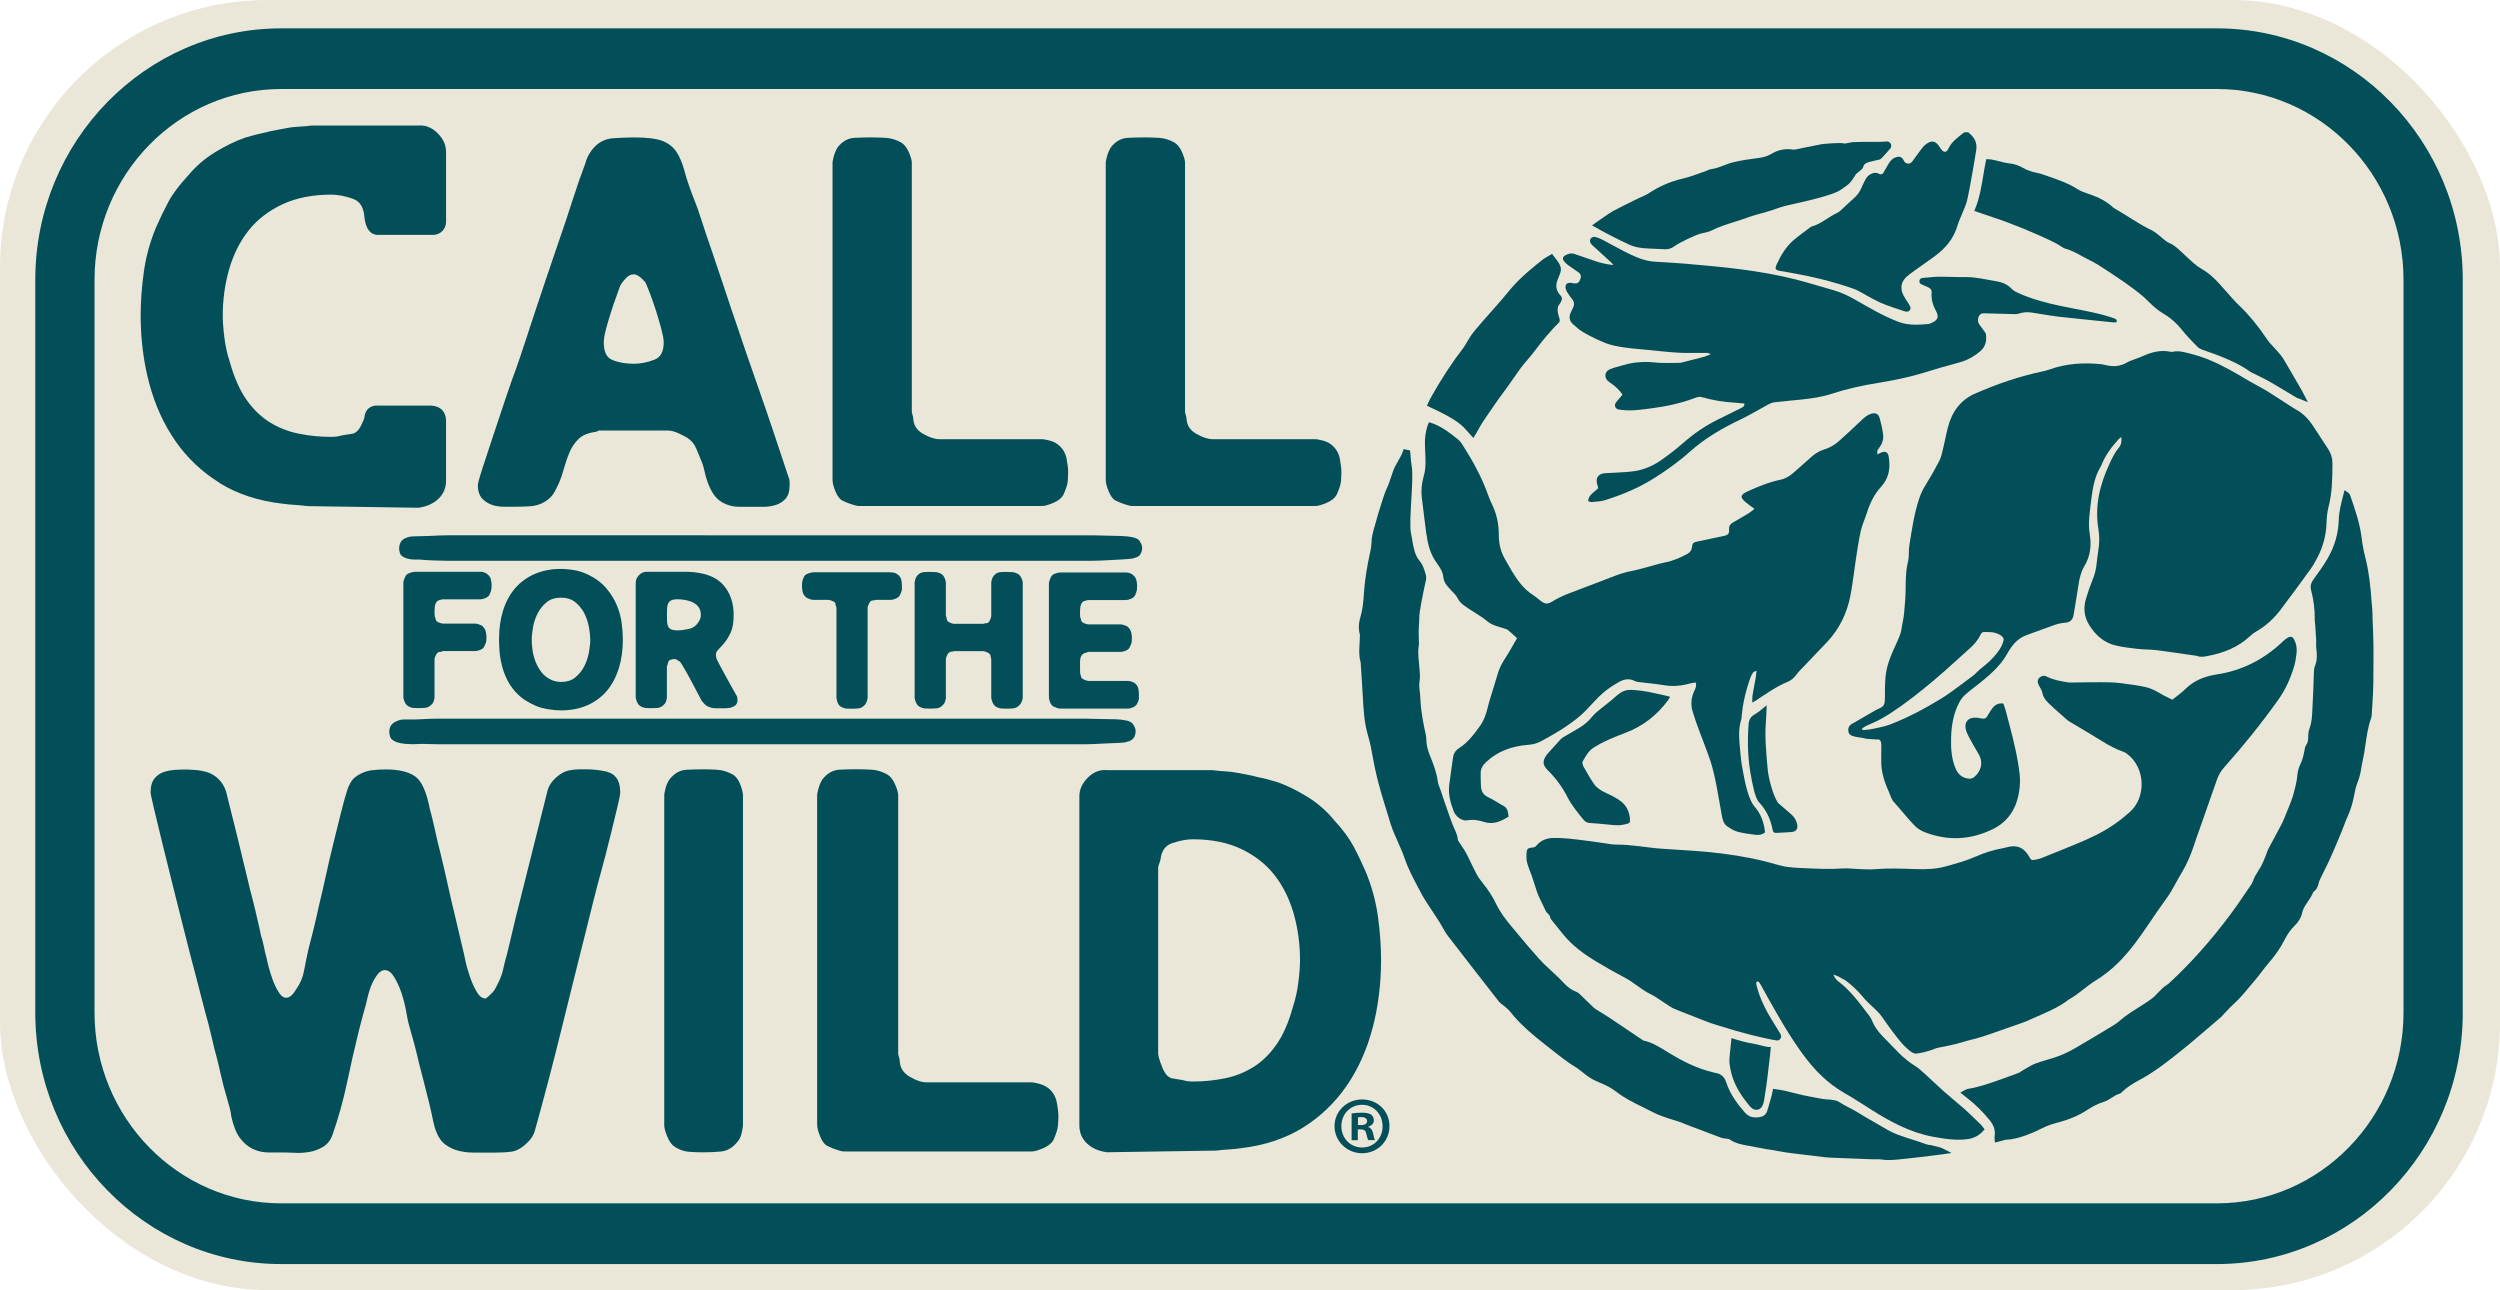 <?xml version="1.0" encoding="UTF-8"?>
<svg id="Layer_1" data-name="Layer 1" xmlns="http://www.w3.org/2000/svg" viewBox="0 0 408.09 210.59">
  <defs>
    <style>
      .cls-1 {
        fill: #eae7d8;
      }

      .cls-2 {
        fill: #024f5a;
      }
    </style>
  </defs>
  <rect class="cls-1" width="408.09" height="210.59" rx="43.66" ry="43.66"/>
  <g>
    <path class="cls-2" d="M361.88,4.63H45.89C23.76,4.63,5.76,23.04,5.76,45.67v119.63c0,22.63,18,41.04,40.13,41.04H361.88c22.13,0,40.13-18.41,40.13-41.04V45.67c0-22.63-18-41.04-40.13-41.04Zm30.46,160.66c0,17.17-13.66,31.14-30.46,31.14H45.89c-16.8,0-30.46-13.97-30.46-31.14V45.67c0-17.17,13.66-31.14,30.46-31.14H361.88c16.8,0,30.46,13.97,30.46,31.14v119.63Z"/>
    <path class="cls-2" d="M70.95,99.25c.01-.21,.05-.42,.12-.63,.05-.18,.15-.33,.28-.46,.12-.12,.3-.2,.61-.26,.18-.06,.28-.07,.32-.07h6.14c.21,0,.47-.06,.79-.19,.38-.16,.61-.36,.72-.62,.17-.39,.27-.69,.29-.92,.02-.2,.03-.38,.03-.54,0-.27-.03-.57-.1-.89-.08-.4-.29-.72-.62-.96-.21-.16-.42-.27-.65-.32-.18-.04-.35-.05-.5-.05h-10.67c-.17,0-.41,.05-.75,.16-.42,.13-.69,.34-.81,.62-.06,.16-.13,.32-.19,.49-.08,.23-.12,.37-.12,.49v18.68c0,.19,.06,.42,.19,.74,.15,.35,.33,.59,.56,.73,.31,.19,.64,.3,.99,.32,.28,.02,.55,.02,.8,.02,.35,0,.69-.02,1.03-.05,.44-.04,.83-.27,1.12-.63,.15-.15,.26-.37,.32-.65,.07-.3,.08-.42,.08-.49v-6.14c0-.14,.05-.39,.29-.82,.19-.35,.42-.39,.6-.39s.33-.04,.46-.14h5.31c.18,0,.41-.05,.72-.16,.38-.14,.63-.34,.72-.57,.22-.4,.33-.7,.35-.95,.02-.2,.03-.38,.03-.54,0-.27-.03-.57-.1-.89-.08-.39-.28-.72-.6-1l-.09-.06c-.14-.07-.31-.14-.51-.21-.3-.1-.43-.11-.51-.11h-5.31c-.06,0-.2-.01-.47-.11-.32-.11-.41-.17-.41-.17-.11-.08-.24-.2-.27-.33-.05-.24-.11-.45-.16-.54-.03-.13-.04-.27-.04-.44v-.39c0-.15,0-.33,.02-.57Z"/>
    <path class="cls-2" d="M82.74,110.86c.35,.74,.82,1.43,1.4,2.07,.55,.61,1.13,1.1,1.73,1.46,.58,.35,1.13,.63,1.64,.85,.55,.23,1.21,.4,1.97,.53,.76,.13,1.46,.19,2.09,.19,1.61,0,3.06-.28,4.32-.84,1.26-.56,2.33-1.35,3.18-2.36,.84-1,1.49-2.23,1.94-3.66,.44-1.41,.66-2.98,.66-4.66,0-.84-.06-1.76-.19-2.73-.13-1-.4-1.99-.81-2.96-.41-.97-.99-1.89-1.72-2.75-.74-.87-1.71-1.6-2.89-2.17-.79-.38-1.58-.64-2.34-.77-2.46-.41-4.63-.15-6.43,.63-1.26,.54-2.34,1.33-3.21,2.34-.86,1-1.52,2.22-1.96,3.63-.44,1.39-.66,2.97-.66,4.69,0,.66,.03,1.36,.09,2.07,.06,.74,.19,1.49,.38,2.23,.19,.75,.46,1.49,.81,2.21Zm4.27-8.51c.14-.79,.41-1.56,.78-2.28,.37-.7,.87-1.31,1.49-1.8,.59-.47,1.36-.71,2.29-.71s1.7,.24,2.29,.7c.62,.49,1.12,1.1,1.49,1.8,.37,.72,.64,1.49,.78,2.28,.15,.81,.22,1.5,.22,2.05,0,.58-.07,1.29-.22,2.12-.15,.81-.41,1.58-.78,2.3-.37,.7-.87,1.31-1.49,1.8-.59,.47-1.36,.71-2.29,.71-.22,0-.48-.03-.79-.08-.29-.05-.61-.16-.93-.33-.61-.3-1.11-.72-1.49-1.22-.4-.53-.72-1.1-.95-1.7-.23-.61-.39-1.23-.48-1.85-.09-.63-.13-1.21-.13-1.7,0-.58,.07-1.29,.22-2.1Z"/>
    <path class="cls-2" d="M118.21,104.98c.38-.44,.73-1.01,1.05-1.7,.34-.72,.5-1.68,.5-2.91,0-1.99-.59-3.66-1.74-4.94-1.16-1.29-3.08-2-5.71-2.09h-6.65c-.5-.04-.95,.14-1.33,.52-.37,.37-.56,.8-.56,1.25v18.68c0,.19,.06,.42,.19,.74,.15,.35,.33,.59,.56,.73,.31,.19,.64,.3,.99,.32,.68,.04,1.26,.03,1.83-.02,.44-.04,.83-.27,1.12-.63,.15-.15,.26-.37,.32-.65,.07-.3,.08-.42,.08-.49v-4.99s0-.03,.02-.09c.02-.07,.04-.12,.07-.17l.04-.12c.04-.25,.14-.57,.34-.66,.67-.3,1.1-.18,1.4,.09l.13,.08c.07,.03,.12,.07,.16,.13,.1,.14,.17,.25,.24,.32,.59,.98,1.16,1.98,1.68,2.98,.53,1.02,1.06,2.02,1.58,3l.08,.11c.05,.05,.11,.12,.18,.2,.09,.1,.16,.19,.23,.26,.24,.24,.5,.4,.73,.46,.33,.15,.69,.22,1.07,.22h1.58c.27,0,.54-.03,.8-.08,.29-.06,.55-.17,.77-.33,.2-.14,.43-.42,.43-.91,0-.07,0-.19-.03-.35-.02-.21-.09-.38-.19-.5l-.85-1.51c-.31-.55-.6-1.09-.89-1.62l-.82-1.51c-.25-.46-.45-.86-.6-1.17-.05-.12-.09-.26-.11-.41-.02-.15-.04-.24-.04-.29,0-.34,.11-.61,.33-.83,.31-.31,.65-.68,1.01-1.1Zm-3.9-4.02c-.03,.12-.12,.34-.35,.67-.37,.55-.86,.89-1.49,1.03-.71,.16-1.34,.24-1.85,.24-.63,0-.94-.1-1.1-.18-.21-.11-.36-.25-.45-.45-.11-.22-.17-.47-.18-.76-.01-.34-.02-.73-.02-1.15,0-.36,0-.71,.02-1.06,.01-.29,.07-.56,.17-.78,.09-.19,.23-.36,.45-.49,.15-.09,.46-.21,1.07-.21,.48,0,.97,.05,1.44,.15,.46,.1,.88,.25,1.25,.46,.35,.19,.62,.44,.83,.77,.2,.31,.3,.69,.3,1.16,0,.21-.03,.4-.08,.6Z"/>
    <path class="cls-2" d="M136.69,114.59c.13,.36,.31,.62,.57,.77,.33,.19,.67,.29,1.02,.31,.28,.02,.55,.02,.8,.02,.35,0,.69-.02,1.03-.05,.44-.04,.83-.27,1.17-.7,.09-.13,.16-.3,.24-.55,.09-.3,.11-.42,.11-.52v-14.65c0-.14,.05-.39,.29-.82,.15-.27,.33-.39,.6-.39,.11,0,.23-.02,.37-.07,.07-.02,.09-.02,.09-.02h2.47c.19,0,.42-.06,.74-.19,.38-.16,.61-.36,.7-.59,.22-.41,.33-.73,.33-.99v-.5c0-.27-.03-.56-.07-.87-.06-.41-.27-.74-.6-.99-.21-.16-.43-.27-.68-.32-.2-.03-.37-.05-.51-.05h-12.59c-.18,0-.41,.05-.75,.16-.43,.13-.69,.34-.8,.6-.18,.39-.27,.69-.29,.93-.02,.2-.02,.38-.02,.54s.02,.43,.07,.79c.06,.45,.28,.83,.72,1.16,.14,.07,.31,.14,.52,.21,.3,.1,.42,.11,.51,.11h2.47c.12,0,.37,.04,.8,.24,.36,.16,.36,.31,.36,.37,0,.08,.02,.17,.05,.23l.11,.41s.02,.07,.02,.05v14.65c0,.17,.05,.4,.16,.72Z"/>
    <path class="cls-2" d="M154.23,94.43c-.13-.34-.31-.58-.57-.74-.33-.19-.68-.29-1.04-.31-.72-.04-1.17-.03-1.76,0-.46,.02-.87,.24-1.2,.66-.13,.17-.22,.38-.28,.62-.07,.29-.08,.4-.08,.47v18.73c0,.19,.06,.42,.19,.74,.15,.35,.33,.6,.56,.73,.31,.19,.64,.3,.99,.32,.68,.04,1.25,.03,1.83-.02,.44-.04,.83-.27,1.12-.63,.15-.15,.26-.37,.33-.65,.07-.31,.08-.41,.08-.49v-6.23c0-.22,.1-.5,.28-.83,.16-.27,.35-.4,.6-.42,.15,0,.29-.03,.46-.09h4.72c.14,0,.39,.05,.83,.27,.28,.14,.41,.34,.43,.62,0,.11,.02,.24,.07,.37,.02,.06,.02,.09,.02,.09v6.23c0,.19,.06,.42,.19,.74,.15,.35,.33,.6,.56,.73,.31,.19,.64,.3,.99,.32,.28,.02,.55,.02,.8,.02,.35,0,.69-.02,1.03-.05,.44-.04,.83-.27,1.12-.63,.14-.14,.26-.35,.34-.62,.1-.32,.11-.44,.11-.52v-18.73c0-.19-.06-.42-.2-.73-.15-.33-.33-.56-.58-.71-.33-.19-.68-.29-1.04-.31-.72-.04-1.18-.03-1.76,0-.46,.02-.87,.24-1.2,.66-.13,.17-.22,.38-.28,.61-.07,.29-.08,.41-.08,.48v5.4c0,.1-.04,.33-.27,.81-.14,.28-.32,.4-.61,.4-.11,0-.23,.02-.37,.07-.06,.02-.09,.02-.09,.02h-4.72c-.14,0-.4-.05-.83-.27-.27-.14-.38-.31-.38-.57,0-.13-.04-.27-.14-.46v-5.4c0-.18-.05-.4-.17-.7Z"/>
    <path class="cls-2" d="M185.91,113.87v-.5c0-.23-.02-.51-.07-.84-.06-.42-.27-.77-.65-1.05-.18-.11-.38-.2-.59-.25-.27-.07-.38-.08-.46-.08h-6.5s-.18-.01-.48-.13c-.28-.11-.36-.17-.35-.15l-.08-.06c-.14-.09-.22-.18-.24-.27-.05-.22-.1-.41-.16-.57-.02-.16-.03-.37-.03-.64v-1.26c0-.24,.03-.48,.08-.7,.04-.18,.14-.35,.28-.51,.14-.15,.35-.26,.66-.34,.1-.03,.19-.07,.32-.11h5.31c.18,0,.41-.05,.72-.16,.38-.14,.63-.34,.72-.57,.22-.4,.33-.7,.35-.95,.02-.2,.03-.37,.03-.54,0-.27-.03-.57-.1-.89-.08-.39-.28-.72-.6-1l-.09-.06c-.14-.07-.31-.14-.51-.2-.3-.1-.43-.12-.51-.12h-5.31c-.06,0-.19-.01-.47-.11-.31-.11-.4-.16-.41-.17-.11-.08-.24-.2-.27-.33-.05-.24-.11-.45-.16-.54-.03-.13-.04-.27-.04-.44v-.39c0-.15,0-.33,.02-.57,.01-.21,.05-.42,.12-.63,.05-.18,.15-.33,.28-.46,.12-.12,.3-.2,.61-.26,.18-.06,.28-.07,.32-.07h6.14c.21,0,.47-.06,.79-.19,.38-.16,.61-.36,.72-.61,.17-.39,.27-.69,.29-.93,.02-.2,.03-.38,.03-.54,0-.27-.03-.57-.1-.89-.08-.4-.29-.72-.62-.97-.21-.16-.42-.27-.65-.32-.18-.04-.35-.05-.5-.05h-10.67c-.21,0-.46,.05-.78,.16-.4,.13-.66,.34-.77,.62-.06,.16-.13,.32-.19,.49-.08,.23-.12,.38-.12,.49v18.64c0,.21,.06,.47,.19,.79,.15,.37,.37,.62,.6,.71,.14,.07,.31,.14,.52,.21,.24,.08,.39,.11,.5,.11h11.13c.19,0,.42-.06,.74-.19,.38-.16,.61-.36,.7-.59,.22-.41,.33-.73,.33-.99Z"/>
    <path class="cls-2" d="M68.44,87.53c-.74,.01-1.32,.02-1.68,.11-1.03,.26-1.32,.74-1.45,1.08-.11,.28-.16,.53-.16,.74,0,.28,.05,.58,.15,.89,.2,.58,1.35,1.11,3.07,.98,.7,.07,1.57,.13,2.6,.16,1.04,.04,1.73,.05,2.07,.05h105.24c.7,0,1.8-.04,3.24-.13l.79-.04c1.22-.07,2.18-.12,2.63-.22,.88-.2,1.16-.48,1.34-.92,.11-.27,.16-.53,.16-.77,0-.35-.11-.69-.37-1.07-.24-.38-.53-.66-2.16-.84-.37-.05-1.26-.07-2.2-.09-.44,0-.87-.02-1.24-.03-1.12-.04-1.86-.05-2.2-.05H73.05c-.69,0-1.7,.04-3.11,.11-.54,.03-1.05,.04-1.5,.04Z"/>
    <path class="cls-2" d="M63.7,118.66c-.11,.28-.16,.53-.16,.75,0,.28,.05,.58,.15,.89,.18,.53,1.1,1.12,3.09,1.16,.4,.04,.84,.02,1.3,0,.4-.02,.84-.04,1.31-.02,1.04,.04,1.74,.05,2.08,.05h105.71c.7,0,1.79-.04,3.26-.13,.51-.03,1-.05,1.43-.06,.88-.03,1.51-.06,1.88-.14,.8-.18,1.26-.49,1.47-.99,.11-.27,.16-.52,.16-.77,0-.35-.11-.69-.37-1.08-.26-.45-.65-.69-2.12-.86-.35-.05-1.2-.06-2.09-.07-.5,0-1-.01-1.41-.03-1.13-.04-1.87-.05-2.21-.05H71.48c-.7,0-1.75,.04-3.12,.11-.61,.03-1.15,.03-1.61,.02-.61,0-1.05-.01-1.4,.07-.99,.25-1.51,.77-1.65,1.14Z"/>
    <path class="cls-2" d="M99.19,125.99c-1.2-.27-2.34-.41-3.41-.41h-1.1c-.58,0-1.11,.05-1.55,.14-.78,.1-1.56,.49-2.32,1.16-.76,.67-1.24,1.41-1.44,2.2-.78,3.07-1.56,6.19-2.34,9.35-.78,3.16-1.52,6.1-2.21,8.82-.35,1.32-.7,2.74-1.04,4.23-.35,1.49-.69,2.94-1.03,4.32-.27,.9-.49,1.78-.66,2.6-.16,.79-.63,1.88-1.37,3.21-.15,.23-.44,.53-.84,.9-.47,.43-.63,.48-.61,.48-.53,0-.98-.32-1.38-.97-.46-.76-.86-1.64-1.19-2.61-.34-.98-.6-1.91-.77-2.77-.18-.9-.31-1.48-.39-1.73-.17-.7-.37-1.53-.58-2.49-.22-.97-.41-1.8-.59-2.51-.43-1.72-.85-3.54-1.3-5.59-.43-1.95-.83-3.66-1.18-5.09-.26-.98-.57-2.26-.9-3.8-.35-1.58-.61-2.66-.78-3.15-.55-2.95-1.35-4.77-2.45-5.55-1.07-.75-2.67-1.13-4.74-1.13-.87,0-1.68,.05-2.4,.14-.75,.1-1.51,.38-2.26,.85-.5,.31-.88,.69-1.13,1.15-.24,.43-.4,.78-.49,1.06-.34,1.04-.72,2.38-1.11,3.98l-1.24,5c-.43,1.76-.85,3.56-1.24,5.35-.39,1.78-.76,3.39-1.11,4.81-.25,1.19-.54,2.43-.84,3.67-.3,1.23-.58,2.32-.84,3.3-.26,1.14-.5,2.32-.72,3.51-.2,1.12-.64,2.14-1.31,3.09-.97,1.69-2.01,1.71-2.76,.57-.41-.63-.77-1.35-1.06-2.15-.29-.8-.53-1.56-.7-2.26-.23-.91-.25-1.08-.25-1.08l-.02-.12c-.17-.57-.32-1.21-.45-1.87-.13-.67-.29-1.29-.46-1.78-.26-1.23-.57-2.58-.91-4.03-.35-1.45-.65-2.66-.91-3.62-.78-3.25-1.48-6.12-2.08-8.63-.61-2.5-1.22-4.94-1.83-7.34-.28-.86-.72-1.56-1.29-2.09-.57-.53-1.2-.89-1.87-1.09-.63-.18-1.3-.3-1.98-.34-.66-.05-1.17-.07-1.53-.07-.53,0-1.11,.02-1.72,.07-.64,.05-1.25,.16-1.8,.35-.6,.2-1.11,.56-1.51,1.07-.41,.52-.62,1.26-.62,2.25,0,.11,0,.32,.53,2.54,.35,1.45,.78,3.25,1.3,5.4,.52,2.15,1.11,4.53,1.76,7.11l1.95,7.77c.65,2.59,1.28,5.03,1.89,7.31,.6,2.28,1.08,4.12,1.43,5.54,.42,1.47,.79,2.9,1.1,4.25,.3,1.34,.63,2.65,.98,3.9,.17,.7,.37,1.53,.58,2.5,.21,.96,.46,1.9,.72,2.79,.26,.87,.47,1.64,.65,2.29,.2,.78,.25,1.12,.25,1.27v.09c.37,1.66,.84,2.86,1.45,3.66,.6,.8,1.31,1.4,2.11,1.78,.79,.38,1.65,.57,2.53,.57h2.66c.43,0,.98,.02,1.66,.06,.18,.01,.37,.02,.55,.02,.56,0,1.15-.05,1.76-.15,.83-.14,1.61-.43,2.3-.85,.74-.45,1.26-1.13,1.55-2.01,.96-2.74,1.75-5.59,2.36-8.48,.6-2.85,1.25-5.73,1.95-8.55,.17-.7,.37-1.44,.58-2.23,.22-.79,.41-1.49,.59-2.13,.25-1.2,.53-2.17,.82-2.89,.29-.71,.64-1.34,1.05-1.87,.75-.98,1.83-.95,2.65,.36,.5,.8,.92,1.72,1.26,2.74,.34,1.03,.59,2.05,.76,3.03,.18,1.04,.31,1.68,.4,1.96,.68,2.33,1.25,4.5,1.69,6.44,.26,.96,.52,1.97,.78,3.02,.26,1.06,.52,2.09,.78,3.1,.25,.96,.46,1.9,.64,2.81,.18,.92,.36,1.59,.54,2.04,.37,1.05,.91,1.82,1.59,2.32,.64,.47,1.37,.8,2.17,1,.77,.18,1.54,.28,2.31,.28h3.77c1,0,1.83-.05,2.46-.14,.78-.1,1.58-.51,2.38-1.23,.8-.71,1.3-1.48,1.5-2.25,1.46-5.22,2.9-10.72,4.29-16.35,1.39-5.62,2.68-10.84,3.9-15.67,.43-1.76,.89-3.57,1.36-5.46,.48-1.92,.94-3.66,1.36-5.17,.09-.28,.29-1.02,.59-2.2,.3-1.19,.63-2.48,.98-3.89,.34-1.41,.67-2.74,.97-4.02,.42-1.74,.47-2.2,.47-2.41,0-2.36-1.14-3.11-2.1-3.33Z"/>
    <path class="cls-2" d="M119.62,126.43c-.84-.47-1.71-.73-2.6-.78-.83-.05-1.56-.07-2.17-.07-.87,0-1.8,.02-2.75,.07-1.08,.05-2.02,.57-2.8,1.56-.29,.4-.51,.89-.66,1.47-.19,.75-.21,1.02-.21,1.16v53.87c0,.42,.16,1.01,.49,1.81,.34,.85,.77,1.41,1.28,1.72,.76,.48,1.57,.74,2.42,.79,.8,.05,1.55,.07,2.23,.07,.95,0,1.9-.04,2.84-.13,1.03-.1,1.94-.64,2.68-1.58,.32-.33,.56-.81,.7-1.46,.18-.81,.21-1.08,.21-1.22v-53.87c0-.41-.14-.97-.42-1.73-.29-.8-.71-1.36-1.24-1.68Z"/>
    <path class="cls-2" d="M171.02,177.56c-.39-.3-.88-.52-1.46-.67-.75-.19-1.01-.21-1.15-.21h-17.16c-.79,0-1.72-.31-2.77-.93-1-.59-1.53-1.4-1.6-2.45,0-.22-.05-.48-.15-.8-.07-.21-.11-.38-.11-.52v-42.14c0-.42-.16-.99-.49-1.76-.35-.8-.76-1.34-1.29-1.66-.84-.47-1.71-.73-2.6-.78-.83-.05-1.6-.07-2.3-.07-.96,0-1.93,.02-2.88,.07-1.08,.05-2.02,.57-2.83,1.6-.28,.47-.49,.97-.63,1.49-.19,.7-.21,.96-.21,1.11v53.73c0,.51,.16,1.14,.49,1.94,.35,.87,.79,1.4,1.31,1.61,.37,.19,.81,.37,1.36,.55,.6,.2,.95,.29,1.18,.29h30.69c.41,0,1-.16,1.8-.5,.83-.35,1.39-.78,1.73-1.35,.46-1.02,.7-1.8,.75-2.39,.04-.54,.07-1.04,.07-1.48,0-.64-.09-1.41-.27-2.33-.2-.98-.69-1.78-1.47-2.37Z"/>
    <path class="cls-2" d="M224.06,167.82c.91-3.49,1.38-7.23,1.38-11.11,0-2.29-.18-4.7-.52-7.17-.35-2.48-1.02-4.91-1.98-7.23-.61-1.41-1.27-2.8-1.97-4.11-.71-1.34-1.78-2.79-3.17-4.29-1.24-1.52-2.72-2.82-4.4-3.85-1.67-1.02-3.27-1.81-4.77-2.35-.27-.09-.58-.18-.94-.27-.33-.08-.62-.17-.91-.26-.35-.09-.75-.18-1.19-.27-.41-.08-.74-.17-1.04-.26-.44-.09-.89-.18-1.37-.27-.47-.09-.93-.17-1.36-.26-.46-.09-1.07-.16-1.82-.21-.73-.04-1.44-.11-2.17-.2h-17.13c-1.18-.1-2.23,.32-3.15,1.25-.9,.92-1.36,1.93-1.36,3.01v53.73c0,1.17,.42,2.17,1.24,2.95,.8,.76,1.86,1.24,3.24,1.44l17.86-.27c.68-.09,1.37-.15,2.05-.19,.73-.05,1.38-.11,1.97-.2,3.86-.45,7.27-1.58,10.13-3.36,2.86-1.78,5.26-4.09,7.15-6.84,1.89-2.75,3.31-5.92,4.22-9.42Zm-12.11-7.54c-.17,1.41-.47,2.78-.9,4.08-.68,2.49-1.58,4.55-2.67,6.12-1.09,1.57-2.35,2.81-3.77,3.69-1.42,.89-2.99,1.52-4.66,1.85-1.7,.34-3.42,.52-5.11,.52-.84,0-1.17-.07-1.29-.11-.19-.06-.62-.17-2.25-.41-.63-.14-1.16-.74-1.57-1.77-.56-1.41-.68-2.01-.68-2.27v-30.41s0-.1,.11-.4l.26-.79,.02-.09c.15-1.41,.78-2.28,1.91-2.66,1.25-.42,2.39-.63,3.37-.63,3.04,0,5.71,.54,7.93,1.6,2.23,1.07,4.05,2.51,5.43,4.29,1.38,1.78,2.43,3.9,3.11,6.3,.68,2.41,1.02,4.95,1.02,7.52,0,.94-.08,2.11-.26,3.57Z"/>
    <path class="cls-2" d="M80.4,82.45c.59,.18,1.23,.27,1.91,.27h1.59c.77,0,1.61-.02,2.5-.07,.96-.04,1.82-.3,2.56-.76,.74-.46,1.29-1.04,1.62-1.7l.58-1.16c.35-.78,.65-1.66,.91-2.6,.25-.91,.56-1.81,.93-2.67,.36-.83,.86-1.55,1.48-2.14,.6-.57,1.46-.93,2.49-1.09,.29,0,.52-.09,.76-.25h11.3c.52,0,1.12,.16,1.78,.47,.7,.33,1.18,.58,1.4,.73,.69,.46,1.18,1.06,1.48,1.83,.34,.85,.64,1.58,.89,2.16,.16,.41,.31,.9,.42,1.45,.13,.62,.31,1.24,.52,1.83,.22,.61,.51,1.22,.87,1.8,.37,.61,.9,1.11,1.56,1.49,.83,.46,1.73,.69,2.69,.69h4c.63,0,1.27-.09,1.9-.27,.67-.2,1.23-.54,1.67-1.02,.45-.51,.68-1.25,.68-2.2v-.57c0-.28-.06-.53-.15-.71l-2.41-7.24c-.85-2.54-1.68-4.97-2.48-7.24-.81-2.28-1.52-4.35-2.16-6.21-.63-1.86-1.12-3.3-1.46-4.32-.59-1.69-1.23-3.59-1.9-5.64-.68-2.07-1.36-4.09-2.03-6.04-.67-1.92-1.27-3.69-1.77-5.26-.5-1.56-.89-2.66-1.15-3.26-.76-1.93-1.31-3.53-1.63-4.78-.35-1.31-.8-2.38-1.33-3.18-.56-.84-1.36-1.45-2.38-1.82-.99-.36-2.5-.54-4.59-.54-.83,0-1.92,.04-3.33,.13-1.49,.09-2.71,.8-3.63,2.09-.45,.63-.78,1.33-.94,2-.67,1.76-1.38,3.8-2.1,6.05-.73,2.27-1.47,4.51-2.22,6.65-.76,2.2-1.48,4.32-2.16,6.35l-1.78,5.33c-.51,1.52-1.04,3.13-1.59,4.83-.55,1.7-1.04,3.14-1.45,4.29-.43,1.11-.98,2.7-1.66,4.71l-2.03,6.09c-.68,2.03-1.27,3.83-1.78,5.4-.78,2.41-.78,2.73-.78,2.87,0,.96,.26,1.71,.76,2.22,.47,.47,1.02,.81,1.64,1Zm18.52-28.74c.26-.94,.53-1.87,.82-2.77,.29-.91,.58-1.78,.88-2.58,.3-.81,.49-1.34,.57-1.58,.15-.37,.46-.81,.93-1.32,.42-.46,.86-.68,1.33-.68,.52,0,1.18,.46,1.91,1.32,.16,.34,.4,.93,.72,1.75,.33,.88,.67,1.85,1.01,2.9,.33,1.05,.63,2.07,.88,3.02,.24,.93,.37,1.64,.37,2.11,0,1.51-.49,2.43-1.5,2.83-1.13,.44-2.27,.67-3.39,.67-1.37,0-2.57-.22-3.57-.66-.89-.39-1.32-1.32-1.32-2.83,0-.55,.12-1.28,.37-2.17Z"/>
    <path class="cls-2" d="M137.68,81.79c.35,.18,.79,.35,1.33,.53,.73,.24,.99,.28,1.15,.28h29.96c.4,0,.97-.16,1.75-.48,.82-.34,1.36-.75,1.69-1.3,.45-.98,.69-1.73,.74-2.3,.04-.52,.06-1,.06-1.43,0-.62-.09-1.37-.26-2.25-.19-.95-.68-1.72-1.44-2.3-.38-.29-.86-.51-1.43-.65-.73-.18-.99-.2-1.12-.2h-16.76c-.77,0-1.67-.3-2.7-.89-.98-.56-1.48-1.34-1.56-2.35,0-.22-.05-.47-.15-.78-.07-.2-.1-.37-.1-.49V26.56c0-.4-.16-.96-.48-1.7-.33-.76-.76-1.3-1.27-1.61-.82-.45-1.67-.71-2.54-.75-.81-.04-1.56-.07-2.24-.07-.92,0-1.86,.02-2.81,.07-1.06,.05-1.98,.55-2.77,1.55-.27,.46-.48,.94-.62,1.44-.18,.68-.21,.93-.21,1.07v51.79c0,.49,.16,1.11,.48,1.88,.35,.84,.78,1.36,1.29,1.56Z"/>
    <path class="cls-2" d="M182.28,81.79c.35,.18,.79,.35,1.33,.53,.73,.24,.99,.28,1.15,.28h29.96c.4,0,.97-.16,1.75-.48,.82-.34,1.36-.75,1.69-1.3,.45-.98,.69-1.73,.74-2.3,.04-.52,.06-1,.06-1.43,0-.61-.09-1.37-.26-2.25-.19-.95-.68-1.72-1.44-2.3-.38-.29-.86-.51-1.43-.65-.73-.18-.99-.2-1.12-.2h-16.76c-.77,0-1.67-.3-2.7-.89-.97-.56-1.48-1.34-1.56-2.35,0-.22-.05-.47-.15-.78-.07-.2-.1-.37-.1-.49V26.56c0-.4-.16-.96-.48-1.7-.33-.76-.76-1.3-1.27-1.61-.82-.45-1.67-.71-2.54-.75-.81-.04-1.56-.07-2.24-.07-.92,0-1.86,.02-2.81,.07-1.06,.05-1.98,.55-2.77,1.55-.27,.46-.48,.94-.62,1.44-.19,.68-.21,.93-.21,1.07v51.79c0,.49,.16,1.11,.48,1.88,.35,.84,.78,1.36,1.29,1.56Z"/>
    <path class="cls-2" d="M35.88,78.87c2.89,1.78,6.34,2.91,10.24,3.35,.62,.09,1.27,.15,2.01,.2,.68,.04,1.35,.1,2,.19,.07,0,.14,.01,.2,.01l17.78,.26h.04c.12,0,.25,0,.37-.03,1.23-.2,2.25-.68,3.03-1.41,.83-.79,1.26-1.78,1.26-2.96v-9.49c0-.42,.03-1.41-.68-2.1-.51-.5-1.29-.73-2.27-.68h-8.06s-.89-.13-1.57,.4c-.45,.35-.7,.88-.76,1.58-.01,.13-.09,.31-.18,.49-.05,.11-.11,.22-.15,.34-.42,1.04-.96,1.63-1.56,1.77-1.68,.24-2.13,.35-2.32,.41-.12,.04-.45,.11-1.31,.11-1.71,0-3.46-.17-5.18-.52-1.69-.34-3.28-.96-4.72-1.85-1.43-.89-2.72-2.13-3.82-3.69-1.1-1.57-2.01-3.63-2.71-6.14-.43-1.28-.73-2.65-.9-4.06-.18-1.46-.26-2.63-.26-3.57,0-2.57,.35-5.1,1.04-7.52,.69-2.4,1.75-4.52,3.15-6.3,1.39-1.78,3.25-3.22,5.5-4.29,2.26-1.06,4.96-1.6,8.04-1.6,1,0,2.15,.21,3.41,.64,1.15,.38,1.78,1.25,1.95,2.73,0,.04,.01,.11,.02,.19,.21,2.08,1.03,3.09,2.42,3.01h8.81c1.17,0,2.11-.95,2.11-2.11v-11.48c0-1.08-.46-2.1-1.38-3.01-.92-.92-1.99-1.35-3.14-1.25h-17.28c-.08,0-.15,0-.23,.01-.66,.08-1.35,.14-2.06,.18-.75,.04-1.37,.11-1.84,.21-.43,.09-.89,.18-1.37,.26-.45,.08-.89,.17-1.31,.25-.07,.01-.13,.03-.21,.05-.24,.08-.55,.15-.93,.23-.44,.09-.85,.18-1.24,.28-.25,.08-.55,.17-.89,.25-.36,.09-.68,.18-.96,.27-1.51,.53-3.13,1.32-4.82,2.34-1.7,1.03-3.2,2.33-4.44,3.83-1.42,1.52-2.51,2.97-3.23,4.31-.7,1.31-1.37,2.69-1.99,4.12-.98,2.31-1.65,4.74-2,7.22-.35,2.48-.53,4.89-.53,7.17,0,3.88,.47,7.62,1.4,11.11,.93,3.5,2.37,6.67,4.28,9.42,1.91,2.76,4.35,5.06,7.24,6.84Z"/>
    <path class="cls-2" d="M374.78,66.85c-.41-.23-.8-.51-1.21-.76-1.66-1.04-3.26-2.19-4.98-3.09-1.56-.82-3.04-1.78-4.59-2.62-2.01-1.1-4.09-2.06-6.31-2.61-1.02-.25-2.01-.59-3.07-.34-.1,.02-.21,0-.31-.01-1.63-.35-3.15,.07-4.63,.75-.31,.14-.63,.25-.95,.37-.53,.21-1.1,.37-1.59,.66-.94,.54-1.92,.67-2.95,.49-.44-.08-.87-.21-1.3-.25-2.8-.27-5.57-.11-8.26,.85-.39,.14-.8,.25-1.21,.34-3.8,.79-7.45,2.06-11.02,3.62-2.38,1.04-3.77,2.96-4.43,5.51-.31,1.19-.52,2.41-.82,3.61-.15,.64-.3,1.3-.59,1.87-.7,1.35-1.45,2.68-2.25,3.96-.42,.68-.76,1.37-1.01,2.13-.85,2.5-1.21,5.12-1.63,7.72-.14,.84,0,1.73-.2,2.54-.57,2.24-.28,4.54-.51,6.81-.11,1.04-.12,2.08-.36,3.1-.08,.32-.13,.65-.17,.97-.09,.75-.36,1.42-.66,2.1-.85,1.89-1.79,3.75-1.98,5.88-.11,1.23-.11,2.47-.11,3.7,0,.8-.17,1.16-.86,1.47-.24,.11-.48,.21-.7,.34-1.17,.67-2.33,1.35-3.49,2.02-.16,.09-.33,.17-.48,.28-.36,.26-.49,.63-.44,1.08,.05,.44,.31,.68,.69,.8,.87,.29,1.38,.19,2.25,.46,.4,.02,1.3,.07,1.66,.11,.77-.13,.82,.44,.79,1.65-.02,.8-.03,1.6,0,2.4,.07,1.63,.63,3.17,1.3,4.67,.21,.47,.38,1.09,.71,1.45,1.19,1.31,2.11,2.5,3.32,3.79,.51,.54,1.1,.92,1.77,1.18,3.76,1.45,7.47,1.27,11.09-.5,2.99-1.46,4.27-4.15,4.44-7.49,.05-1.06-.12-2.14-.29-3.2-.47-2.93-1.29-5.78-2.03-8.65-.11-.41-.27-.81-.39-1.17-.85-.11-1.42,.25-1.85,.85-.28,.39-.54,.81-.78,1.23-.21,.36-.47,.44-.85,.37-.46-.09-.93-.17-1.39-.13-.98,.08-1.49,.84-1.27,1.85,.09,.4,.25,.78,.44,1.14,.53,.98,1.06,1.96,1.64,2.91,.95,1.58,.24,3-.71,3.8-.22,.18-.58,.28-.86,.25-1-.1-1.73-.63-2.16-1.64-.69-1.63-.79-3.35-.74-5.1,.06-2.03,.41-4,1.38-5.79,.25-.46,.6-.9,.99-1.24,.82-.72,1.71-1.35,2.56-2.04,1.56-1.28,3.15-2.68,4.15-4.46,.85-1.52,1.73-2.63,3.28-3.18,1.53-.54,3.05-1.13,4.58-1.66,.51-.18,1.06-.3,1.6-.34,.87-.06,1.32-.42,1.47-1.36,.27-1.6,.54-3.2,.78-4.8,.16-1.1,.41-2.16,.98-3.11,.96-1.6,1.17-3.35,.87-5.16-.17-1-.16-1.97-.07-2.96,.05-.55,.11-1.1,.18-1.64,.28-2.26,.48-4.55,1.71-6.53,.03-.05,.05-.1,.07-.15,.63-1.61,1.63-2.94,2.75-4.18,.12-.13,.26-.24,.49-.44,.13,.77-.05,1.37-.4,1.77-.65,.75-1.06,1.64-1.47,2.52-1.6,3.4-2.49,6.95-1.85,10.77,.2,1.18,.16,2.35-.03,3.53-.11,.71-.19,1.42-.27,2.13-.09,.85-.28,1.66-.6,2.46-.44,1.06-.82,2.15-1.14,3.25-.43,1.46-.3,2.91,.5,4.21,1.05,1.73,2.48,2.98,4.42,3.41,1.14,.26,2.31,.41,3.47,.54,1.03,.12,2.09,.08,3.12,.21,2.04,.25,4.07,.57,6.1,.86,.15,.02,.32,.02,.46,.07,.64,.26,1.27,.13,1.92,0,2.5-.49,4.82-1.38,6.76-3.19,.35-.33,.74-.61,1.15-.85,1.51-.88,2.78-2.05,3.85-3.46,1.68-2.21,3.32-4.46,4.95-6.71,.39-.54,.72-1.15,1.04-1.75,.96-1.81,1.48-3.74,1.54-5.82,.03-.85,.11-1.72,.32-2.53,.61-2.34,.63-4.73,.64-7.13,0-.86-.24-1.62-.7-2.32-.81-1.25-1.63-2.49-2.44-3.73-.73-1.13-1.63-2.07-2.79-2.71Zm-50.05,41.11c-.62,.63-1.46,1.16-2.07,1.8-.15,.15-.29,.32-.46,.44-.84,.64-1.69,1.28-2.54,1.9-.88,.64-1.75,1.29-2.67,1.86-2.68,1.65-5.44,3.12-8.35,4.26-.92,.36-1.9,.53-2.87,.75-.24,.06-1.17,.19-1.43,.19-.49,.01-.52-.22-.19-.38,.34-.27,1.33-.66,1.71-.84,3.29-1.41,9.02-6.04,13.14-9.81,.83-.76,1.65-1.51,2.49-2.25,.72-.64,1.37-1.35,1.79-2.26,.16-.35,.38-.49,.74-.46,.41,.03,.84,0,1.25,.06,.66,.09,1.91,.58,1.79,1.25-.23,1.31-1.37,2.54-2.32,3.5Z"/>
    <path class="cls-2" d="M307.53,28.08c-.21,.34-.48,.49-.88,.26-.33-.19-.66-.16-1.01-.04-.5,.17-.87,.5-1.11,.95-.25,.46-.47,.94-.68,1.42-.28,.65-.68,1.21-1.22,1.68-.7,.61-1.36,1.26-2.04,1.88-.2,.18-.41,.39-.65,.5-1.46,.65-2.64,1.82-4.22,2.25-.09,.03-.18,.09-.26,.15-.89,.68-1.82,1.33-2.67,2.06-1.26,1.07-2.08,2.48-2.77,3.96-.35,.75-.21,.95,.62,1.09,.32,.06,.64,.11,.96,.16,3.7,.63,7.35,1.46,10.89,2.71,.28,.1,.56,.21,.82,.35,1.21,.65,2.38,1.38,3.63,1.94,1.25,.56,2.57,.94,3.87,1.39,.34,.12,.72,.16,.96-.18,.22-.31,.02-.63-.14-.91-.19-.33-.4-.63-.61-.95-1.01-1.54-.84-2.83,.61-3.92,1.38-1.04,2.82-1.99,4.2-3.01,1.74-1.29,3.1-2.88,3.71-5.03,.19-.67,.52-1.3,.77-1.95,.28-.72,.63-1.43,.8-2.17,.35-1.56,.62-3.14,.9-4.71,.21-1.15,.39-2.31,.58-3.47,.14-.9-.1-1.69-.72-2.35-.18-.2-.4-.37-.6-.55h-.6c-.14,.1-.29,.19-.43,.3-.82,.69-1.71,1.32-2.17,2.34-.31,.67-.72,.74-1.19,.16-.16-.19-.27-.42-.42-.62-.55-.76-1.16-.86-1.93-.33-.22,.16-.45,.33-.62,.54-.45,.57-.87,1.16-1.3,1.74-.16,.22-.3,.46-.48,.67-.39,.46-1.08,.43-1.35-.15-.32-.69-.76-.79-1.46-.51-.47,.19-.76,.55-1.01,.96-.27,.45-.52,.91-.8,1.36Z"/>
    <path class="cls-2" d="M256.02,43.31c.52,.39,1.08,.73,1.6,1.11,.47,.35,.54,.69,.31,1.25-.21,.5-.49,.66-1.07,.58-.12-.02-.24-.05-.37-.07-.73-.1-1.08,.28-.9,1,.06,.24,.19,.46,.33,.67,.22,.34,.45,.67,.7,.97,.39,.47,.4,.94,.13,1.46-.12,.24-.23,.5-.35,.75-.31,.69-.23,1.34,.33,1.85,.55,.5,1.12,1.02,1.76,1.38,1.15,.65,2.34,1.25,3.57,1.73,.87,.35,1.82,.53,2.75,.68,1.21,.19,2.43,.29,3.65,.4,1.86,.18,3.73,.4,5.59,.51,1.37,.08,2.75,.01,4.12,.03,.32,0,.67-.05,1.09,.2-.44,.18-.75,.34-1.08,.43-1.23,.33-2.46,.64-3.7,.95-.1,.02-.2,.04-.3,.04-1.42,0-2.84,.09-4.27-.08-.96-.11-1.95-.07-2.91,.03-.81,.08-1.62,.32-2.41,.53-.65,.17-1.31,.35-1.91,.63-.73,.34-.83,1.25-.24,1.82,.22,.21,.48,.36,.72,.54,.65,.47,1.22,1.02,1.7,1.72-.25,.29-.48,.55-.7,.82-.28,.34-.69,.69-.49,1.18,.18,.45,.68,.45,1.1,.5,1.58,.19,3.14-.05,4.7-.25,2.53-.32,5.02-.86,7.41-1.78,.28-.11,.65-.14,.93-.06,1.71,.5,3.46,.78,5.23,.89,.56,.04,1.13,.1,1.7,.15,.05,.48-.25,.6-.55,.75-1.26,.62-2.5,1.25-3.76,1.86-2.08,1.02-3.96,2.32-5.7,3.85-1.11,.97-2.28,1.87-3.48,2.72-1.34,.95-2.84,1.62-4.46,1.86-1.33,.19-2.69,.21-4.03,.3-.37,.03-.76,0-1.12,.09-.8,.18-1.14,.78-.96,1.58,.07,.29,.14,.57,.21,.81-.64,.68-1.58,1.04-1.65,2.12,.23,.06,.4,.16,.56,.14,.72-.07,1.46-.08,2.14-.29,2.75-.85,5.4-1.95,7.86-3.47,2.15-1.33,4.2-2.8,6.09-4.49,2.47-2.21,5.29-3.82,8.26-5.24,1.51-.72,2.94-1.6,4.41-2.39,.32-.17,.68-.35,1.03-.39,1.49-.18,2.98-.3,4.47-.46,1.67-.18,3.33-.41,4.92-.93,2.47-.81,5-1.37,7.57-1.78,1.75-.28,3.49-.62,5.21-1.04,1.77-.44,3.5-1.01,5.25-1.52,1.08-.31,2.18-.57,3.25-.91,1.11-.35,2.09-.94,2.98-1.69,.88-.75,1.08-1.7,.94-2.77-.01-.12-.07-.24-.14-.33-.29-.4-.58-.8-.88-1.2-.36-.47-.36-.99-.1-1.48,.23-.45,.68-.44,1.12-.42,1.52,.05,3.05,.1,4.57,.13,.27,0,.56,0,.81-.09,.68-.23,1.38-.27,2.07-.17,1.48,.21,2.95,.51,4.44,.68,2.98,.34,5.96,.62,8.94,.93,.16,.02,.34-.03,.51-.04,.08-.34-.08-.51-.34-.6-.26-.09-.52-.17-.78-.26-2.65-.84-5.41-1.22-8.11-1.8-2.35-.51-4.67-1.11-6.86-2.11-.38-.17-.79-.38-1.06-.68-.69-.74-1.56-1.07-2.51-1.23-1.67-.27-3.32-.7-5.04-.68-1.4,.02-2.79-.06-4.19-.06-.77,0-1.55,.09-2.32,.16-.38,.04-.88-.03-.98,.49-.1,.54,.41,.61,.75,.78,.24,.12,.51,.22,.75,.34,.31,.16,.52,.4,.49,.78-.1,1.1,.18,2.08,.71,3.06,.55,1.01,.25,1.53-.81,1.97-.14,.06-.28,.13-.42,.14-1.65,.15-3.3,.25-4.89-.35-2.44-.92-4.69-2.25-6.94-3.54-1.18-.68-2.38-1.26-3.68-1.63-2.04-.58-4.06-1.21-6.12-1.74-3.06-.78-6.16-1.3-9.28-1.7-2.95-.38-5.91-.62-8.87-.89-1.62-.14-3.24-.21-4.86-.32-.3-.02-.6-.05-.89-.1-1.52-.27-2.89-.95-4.25-1.64-1.11-.57-2.2-1.19-3.3-1.77-.37-.2-.77-.37-1.17-.49-.44-.14-.77,0-.92,.28-.17,.33-.08,.68,.26,1,1.03,.94,2.07,1.89,3.1,2.83,.12,.11,.21,.24,.38,.44-1.18-.13-2.22-.37-3.23-.74-1.03-.37-2.08-.71-3.12-1.07-.55-.19-1.04-.03-1.51,.22-.4,.22-.49,.58-.22,.94,.19,.26,.44,.48,.7,.67Z"/>
    <path class="cls-2" d="M315.04,186.93c-.28-.07-.58-.14-.65-.16-.85-.32-1.63-.56-2.38-.8-1.56-.49-2.9-.9-4.42-1.84h0c-.61-.37-1.27-.75-1.91-1.11-.78-.44-1.59-.9-2.31-1.36-.58-.37-1.09-.63-1.58-.88-.54-.28-1.05-.54-1.64-.93-.53-.36-2-.39-2.02-.39h0c-.38,0-3.03-.51-3.8-.68-.56-.12-1.13-.27-1.69-.41-.42-.11-.85-.22-1.28-.32-.32-.07-.63-.12-.96-.17-.14-.02-.29-.04-.44-.06l-.53-.09-.11,.53c-.02,.09-.03,.17-.05,.25-.03,.13-.05,.25-.08,.35-.06,.22-.12,.45-.19,.67-.16,.6-.34,1.22-.53,1.81-.19,.56-.58,1.12-2.05,1.06-.63-.02-1.17-.3-1.62-.82-1.06-1.22-2.37-2.89-3.01-4.88-.3-.94-.87-1.43-1.78-1.56-.05,0-.12-.03-.19-.05-.06-.02-.13-.04-.2-.05-2.82-.66-5.3-2.02-7.14-3.14-.19-.12-.38-.23-.57-.35-1.11-.69-2.25-1.4-3.63-1.69-.04-.01-.13-.08-.2-.12l-.06-.04c-.65-.44-1.3-.87-1.94-1.31-1.14-.77-2.31-1.56-3.47-2.33-.42-.28-.85-.54-1.26-.79-.26-.16-.53-.32-.78-.48-.18-.11-.32-.22-.44-.33-.36-.34-.72-.7-1.08-1.04-.4-.39-.82-.8-1.23-1.19-.21-.2-.46-.32-.63-.39-.94-.36-1.64-1.05-2.27-1.74-.27-.3-.57-.58-.86-.85-.12-.11-.23-.22-.35-.33-.26-.25-.54-.5-.8-.75-.56-.51-1.14-1.05-1.64-1.61-1.24-1.38-2.45-2.83-3.63-4.24-.25-.3-.5-.59-.74-.89-1.15-1.36-2.04-2.54-2.68-3.88-.56-1.17-1.27-2.28-2.17-3.39-.46-.57-.77-1.01-1-1.45-.38-.71-.74-1.46-1.09-2.18-.17-.36-.35-.73-.53-1.09-.1-.2-.21-.38-.32-.55v-.02c-.18-.25-.34-.5-.5-.75-.21-.32-.41-.63-.62-.95-.04-.72-.32-1.31-.58-1.89-.1-.22-.2-.44-.28-.65-.37-.96-.71-1.95-1.04-2.9-.09-.25-.17-.5-.26-.74-.19-.55-.38-1.12-.56-1.67l-.15-.44c-.05-.15-.1-.29-.16-.43-.11-.29-.21-.56-.25-.82-.19-1.53-.75-2.93-1.29-4.29l-.03-.07c-.38-.96-.56-1.78-.56-2.56,0-.25-.03-.52-.09-.79-.39-1.72-.79-3.75-.88-5.81-.01-.37-.05-.74-.09-1.09-.08-.69-.15-1.35-.03-2,.08-.44,.04-.87,.01-1.29,0-.11-.02-.22-.02-.33-.02-.41-.06-.81-.1-1.2-.1-1.01-.2-1.97-.02-2.92,.03-.16,.01-.3,0-.41,0-.03,0-.06,0-.08,0-.18,0-.35-.01-.53-.01-.44-.02-.89-.02-1.32,0-.27,.02-.53,.04-.81,.03-.38,.05-.76,.05-1.16-.02-1.13,.69-4.4,.99-5.8,.03-.15,.06-.28,.09-.39,.05-.24,.1-.55,.02-.85-.21-.78-.45-1.67-1.1-2.45-.72-.86-.94-2.13-1.15-3.37-.05-.33-.11-.66-.18-.98-.23-1.12-.09-3.4,.04-5.6,.13-2.26,.26-4.39,.04-5.6-.08-.43-.11-.87-.15-1.34-.02-.21-.03-.43-.06-.65l-.04-.41-1.03-.23-.17,.47c-.17,.48-.45,.97-.75,1.48-.3,.53-.62,1.09-.82,1.65-.06,.16-.14,.4-.23,.68-.23,.68-.61,1.83-.8,2.15-.44,.76-2.4,7.3-2.44,8.13-.04,.91-.12,1.59-.25,2.2-.52,2.34-.83,4.29-.99,6.14-.02,.27-.04,.55-.06,.82-.09,1.22-.18,2.38-.51,3.51-.24,.82-.47,1.91-.14,3.05,0,.03,0,.1,0,.15v.07c0,.43-.02,.86-.05,1.31-.06,.98-.13,1.98,.18,3.01,0,0,0,0,0,.01,.03,.55,.07,1.11,.11,1.66,.08,1.22,.16,2.48,.23,3.72,.11,2.18,.22,4.44,.88,6.64,.34,1.13,.56,2.33,.77,3.5,.09,.52,.19,1.06,.3,1.58,.52,2.53,1.29,5.02,2.04,7.43,.2,.63,.4,1.28,.59,1.92,.16,.52,.36,1.02,.57,1.52,.19,.46,.4,.92,.6,1.37,.39,.87,.79,1.77,1.1,2.68,.59,1.72,1.45,3.32,2.27,4.87l.18,.34c.27,.51,.55,1.04,.87,1.55,.29,.47,.6,.93,.89,1.37,.16,.23,.32,.47,.47,.71l.16,.24c.3,.45,.6,.92,.89,1.38,.15,.24,.28,.48,.43,.74,.27,.48,.54,.97,.89,1.42,2.74,3.57,5.55,7.17,8.27,10.65v.02c.17,.2,.37,.35,.54,.48,.08,.06,.16,.12,.22,.17,.12,.11,.25,.21,.37,.31,.27,.22,.52,.43,.71,.67,1.72,2.23,3.86,3.93,5.93,5.58,.76,.61,1.41,1.11,2.07,1.62,.51,.39,1.18,.9,1.88,1.39,.2,.14,.41,.27,.61,.38,.21,.12,.4,.24,.58,.37,.25,.18,.5,.38,.75,.58,.33,.27,.68,.54,1.05,.79,.53,.36,1.08,.65,1.62,.87,1.21,.47,2.12,.97,2.88,1.56,1.37,1.06,2.9,1.81,4.39,2.54,.52,.26,1.06,.52,1.57,.79,1.04,.54,2.17,.9,3.26,1.24,.48,.15,.98,.3,1.45,.47,.08,.03,.17,.07,.26,.11,.09,.04,.18,.08,.28,.12l1.01,.39c1.62,.62,3.29,1.25,4.94,1.86,.22,.08,.44,.1,.64,.12,.1,0,.19,.02,.26,.03,.05,.01,.11,.02,.16,.03,.09,.01,.22,.04,.25,.05,.97,.7,2.06,.88,3.11,1.07h0c.59,.1,1.19,.22,1.77,.33,.36,.07,.73,.14,1.09,.21,.14,.03,.27,.04,.4,.06,.1,.01,.19,.02,.28,.04l.32,.05c.42,.07,.86,.14,1.28,.23,.98,.2,3.06,.44,4.72,.63,.85,.1,1.59,.18,2.07,.25,.99,.14,1.99,.17,2.96,.2,.34,.01,.7,.02,1.05,.04,1.09,.05,2.2,.09,3.27,.13l.93,.03c.21,0,.42,0,.63,0,.41,0,.79,0,1.14,.06,.26,.05,.58,.07,.94,.07,.84,0,1.89-.11,2.94-.23,.17-.02,.32-.04,.45-.05,1.29-.14,3.8-.43,5.16-.62l1.76-.25-1.58-.81c-.13-.07-.4-.14-1.98-.52Z"/>
    <path class="cls-2" d="M383.37,80.46l-.66-.44-.27,1.06c-.31,1.22-.64,2.49-.67,3.81-.06,2.22-.69,4.35-1.86,6.35-.66,1.13-1.46,2.22-2.22,3.27l-.06,.09c-.29,.4-.59,.96-.37,1.78,.41,1.51,.61,3.1,.59,4.74,0,.27,.03,.52,.06,.76,.02,.14,.03,.27,.04,.4v.09c.05,.68,.1,1.37,.13,2.06,0,.16,0,.32,0,.5-.01,.28-.02,.57,.02,.88,.12,.88,.19,1.91-.21,2.89-.15,.37-.17,.77-.18,1.06-.02,.49-.04,.98-.05,1.45,0,.34-.02,.68-.03,1.03l-.02,.42c-.03,.84-.07,1.71-.12,2.56-.01,.22-.02,.43-.03,.65-.05,1.06-.1,2.07-.46,3.02-.14,.38-.21,.82-.22,1.36,0,.54-.04,.95-.3,1.31-.2,.28-.26,.62-.3,.89,0,.04-.01,.08-.02,.12-.16,.89-.38,1.61-.7,2.28-.23,.48-.38,1.02-.43,1.55-.1,1.08-.36,2.13-.63,3.12-.24,.91-.59,1.76-.97,2.67-.18,.44-.37,.89-.54,1.34-.2,.53-.46,1.03-.75,1.56-.05,.09-.09,.17-.14,.26-.25,.48-.51,.96-.76,1.42-.31,.57-.63,1.16-.94,1.75-.13,.26-.22,.52-.31,.77-.06,.16-.11,.31-.17,.45-.07,.16-.13,.32-.2,.48-.18,.46-.36,.89-.59,1.28-.09,.15-.18,.3-.28,.45-.38,.6-.78,1.23-1.02,1.96-.08,.23-.24,.47-.42,.73l-.03,.04c-.29,.42-.58,.84-.87,1.27-.76,1.12-1.55,2.29-2.38,3.39-3.15,4.21-6.34,7.79-9.74,10.95l-.1,.09c-.15,.15-.3,.28-.45,.37-.61,.38-1.08,.87-1.53,1.35-.16,.17-.32,.34-.48,.5-.42,.41-.94,.75-1.48,1.1-.2,.13-.41,.27-.62,.41-.23,.16-.47,.31-.73,.46-.19,.12-.39,.24-.58,.37l-.14,.09c-.41,.27-.84,.55-1.24,.85-.25,.18-.48,.38-.71,.57-.36,.3-.71,.59-1.08,.82-1.96,1.21-3.98,2.4-5.94,3.55l-.35,.21c-1.24,.73-2.51,1.3-3.77,1.69-.27,.08-.55,.17-.82,.24-.68,.2-1.38,.41-2.06,.67-.52,.2-1,.49-1.46,.76-.17,.1-.34,.2-.51,.3-.13,.07-.24,.15-.35,.22-.14,.1-.28,.19-.39,.23-.46,.16-.95,.35-1.47,.54-2.24,.82-4.77,1.75-6.81,2.07-.16,.02-.27,.09-.36,.14-.03,.02-.06,.03-.09,.05l-.78,.4,.92,.74c.15,.12,.28,.22,.4,.32,1.25,.99,2.38,2.12,3.47,3.45,.7,.86,.96,1.68,.81,2.6-.02,.14,0,.27,0,.35,0,.02,0,.03,0,.05l.05,.66,.64-.16c.18-.04,.35-.09,.51-.14,.3-.09,.59-.18,.84-.18,1.95-.04,4.78-1.39,5.6-1.8,.81-.41,1.56-.69,2.35-.9,2.07-.53,3.68-1.2,5.06-2.1,.7-.46,1.65-1.03,2.73-1.35,.53-.16,.95-.44,1.37-.71,.39-.26,.76-.5,1.17-.6,.23-.06,.37-.2,.45-.29,.01-.01,.02-.02,.03-.03,.73-.7,1.61-1.3,2.83-1.95,2.59-1.38,4.89-3.22,7.1-5.01l.19-.15c.92-.74,1.83-1.51,2.7-2.26,.32-.28,.65-.55,.97-.83,.87-.74,1.74-1.48,2.4-2.05,.09-.08,.16-.17,.22-.24,.03-.03,.05-.06,.07-.08,.18-.18,.35-.37,.52-.55,.39-.42,.77-.82,1.17-1.19,.95-.84,1.76-1.81,2.54-2.75,.31-.38,.64-.76,.96-1.14,.4-.46,.77-.95,1.13-1.42,.32-.43,.66-.88,1.01-1.28,1.22-1.41,2.1-2.68,2.75-3.99,.44-.87,.94-1.58,1.53-2.16,.72-.71,1.15-1.42,1.31-2.19,.14-.67,.52-1.23,.93-1.83,.33-.49,.67-.99,.9-1.58,0,0,.02-.01,.03-.02,.45-.32,.72-.79,.84-1.42,.04-.23,.15-.47,.23-.63,.2-.42,.42-.85,.62-1.27,.35-.71,.72-1.44,1.05-2.18,.59-1.31,1.15-2.66,1.69-3.96l.18-.44c.14-.34,.27-.69,.4-1.03,.18-.48,.35-.94,.56-1.38,.47-1.03,.81-2.12,1.04-3.34,.15-.79,.29-1.49,.55-2.14,.3-.75,.51-1.52,.63-2.35,.06-.44,.15-.88,.25-1.33,.08-.4,.17-.81,.24-1.23,.07-.42,.13-.85,.19-1.27,.22-1.52,.42-2.96,.93-4.35,.09-.24,.1-.48,.11-.69v-.06c.03-.47,.06-.95,.09-1.41,.07-1.14,.15-2.31,.16-3.48,.04-3.1,.06-5.9-.04-8.73-.01-.29-.03-.58-.04-.87-.03-.55-.06-1.11-.05-1.66,0-.53-.05-1.06-.1-1.57-.03-.26-.05-.53-.07-.79-.14-2.03-.36-4.43-.95-6.77-.31-1.24-.53-2.34-.65-3.39-.29-2.39-1.04-4.6-1.9-7.04-.07-.21-.24-.3-.29-.33,0,0-.01,0-.02-.01Z"/>
    <path class="cls-2" d="M322.27,34.43l.56,.19c.29,.1,.57,.2,.84,.29,.6,.21,1.17,.41,1.76,.6,2.83,.91,7.07,2.66,10.08,4.15,.16,.08,.33,.18,.5,.29,.1,.06,.2,.13,.31,.19,.06,.03,.12,.07,.18,.12,.19,.12,.4,.27,.67,.34,.91,.24,1.73,.69,2.59,1.16,.42,.23,.85,.47,1.29,.68,1.07,.51,2.09,1.2,3.09,1.86,.27,.18,.53,.36,.8,.53,1.29,.85,2.4,1.62,3.41,2.38,.68,.51,1.55,1.19,2.33,1.98,.87,.89,1.66,1.53,2.49,2.02,1.19,.71,2.23,1.64,3.18,2.85,.54,.68,1.14,1.31,1.73,1.91,.2,.2,.39,.4,.59,.61,.19,.2,.44,.36,.71,.46,.39,.15,.79,.29,1.18,.42,.53,.19,1.09,.38,1.62,.59,1.61,.63,3.48,1.44,5.14,2.63,.14,.1,.28,.16,.4,.22,.05,.02,.09,.04,.14,.06,.27,.14,.55,.27,.83,.41,.6,.3,1.23,.6,1.81,.94,1,.57,2,1.18,2.97,1.76,.47,.28,.93,.56,1.4,.84,.1,.06,.18,.09,.28,.12,.05,.02,.1,.04,.17,.06l1.42,.56-.71-1.35c-.04-.08-.08-.15-.11-.21-.06-.11-.1-.2-.15-.29-.26-.44-.51-.89-.77-1.33-.74-1.29-1.51-2.62-2.29-3.92-.22-.37-.5-.69-.77-1-.07-.08-.14-.16-.21-.24-.2-.24-.41-.46-.62-.68-.39-.42-.76-.81-1.05-1.25-1.5-2.23-2.92-3.95-4.44-5.41-.82-.78-1.59-1.66-2.33-2.51-.34-.38-.69-.78-1.04-1.17-1.01-1.11-1.91-1.86-2.89-2.41-.35-.19-.71-.45-1.13-.8-.37-.3-.72-.64-1.07-.96-.12-.11-.23-.22-.35-.32-.15-.14-.31-.29-.45-.43-.3-.29-.61-.58-.94-.86-.37-.31-.79-.62-1.26-.82-.39-.16-.71-.41-1.03-.68-.11-.09-.22-.19-.33-.28-.5-.43-1.02-.88-1.64-1.18-1.26-.6-2.46-1.36-3.63-2.09-.78-.49-1.59-1-2.41-1.46-.06-.03-.13-.09-.19-.15-1.03-.94-2.3-1.64-3.99-2.19-.62-.2-1.26-.44-1.79-.77-1.46-.94-3.07-1.5-4.62-2.04-.35-.12-.72-.25-1.07-.38-.32-.12-.64-.18-.95-.25-.24-.05-.46-.1-.67-.16h-.02c-.48-.16-.98-.31-1.39-.55-.93-.53-1.74-.8-2.57-.85-.23-.01-.84-.16-1.38-.3-.71-.17-1.39-.34-1.76-.36l-.49-.02-.1,.48c-.15,.75-.28,1.51-.4,2.25-.3,1.8-.58,3.5-1.23,5.15l-.22,.55Z"/>
    <path class="cls-2" d="M261.14,37.5c.35,.2,.67,.38,1.01,.55,.29,.15,.59,.3,.88,.45,.98,.51,2,1.03,3.04,1.49,.58,.26,1.27,.42,2.12,.51,.64,.06,1.28,.09,1.91,.11,.48,.02,.98,.04,1.47,.07,.09,0,.18,.01,.26,.01,.56,0,1.02-.15,1.45-.47,.83-.62,3.62-1.97,4.58-2.15,.53-.1,1.04-.21,1.51-.44,1.22-.61,2.55-1.03,3.84-1.44,.73-.23,1.49-.47,2.22-.74,.68-.25,1.41-.45,2.11-.64,.57-.16,1.17-.32,1.75-.51,.22-.07,.45-.15,.66-.23,.49-.17,1-.35,1.49-.47,.07-.02,.23-.05,.45-.1,5.01-1.1,7.74-1.89,8.58-2.51,.22-.16,.41-.29,.57-.4,.83-.58,1.09-.79,1.94-2.19,.07-.06,.21-.18,.32-.26,.67-.54,.78-.63,.83-.86,.14-.62,.57-.77,1.9-1.06,.26-.06,.54-.12,.83-.19q.18-.05,.96-.94c.23-.26,.53-.61,.63-.72,.23-.18,.33-.49,.24-.78-.1-.32-.41-.53-.74-.5-.02,0-.63,.04-.7,.05-.74,.03-1.46,.02-2.16,.02-.83,0-1.68-.01-2.58,.04-.3,.02-.56,.08-.8,.13-.34,.08-.58,.13-.87,.06-.54-.13-3.17,.09-3.51,.15-.88,.16-1.76,.34-2.62,.52-.49,.1-1,.21-1.5,.31-.19,.04-.39,.07-.53,.05-1.24-.21-2.43,.03-3.55,.71-.73,.44-1.51,.61-2.54,.72-1.13,.13-2.32,.33-3.52,.6-.6,.13-1.17,.35-1.71,.56-.68,.26-1.32,.51-2,.59-.25,.03-.47,.13-.65,.21-.08,.04-.16,.07-.23,.1-.39,.13-.78,.27-1.16,.41-.9,.32-1.74,.63-2.62,.83-1.99,.45-3.83,1.25-5.65,2.45-.31,.2-.66,.36-1.04,.52-.16,.07-.33,.15-.5,.22-.81,.38-3.45,1.69-4.2,2.11-.52,.29-1,.63-1.47,.96-.19,.13-.38,.26-.57,.39-.14,.1-.28,.19-.43,.3-.07,.05-.15,.11-.24,.17l-.73,.52,.78,.43c.17,.1,.34,.19,.5,.28Z"/>
    <path class="cls-2" d="M239.64,70.53c.11,.13,.23,.26,.36,.4l.51,.57,.39-.66c.15-.25,.29-.49,.42-.73,.29-.52,.57-1,.88-1.46l.23-.34c1.04-1.53,2.11-3.11,3.24-4.61,.45-.6,.88-1.23,1.3-1.83,.72-1.04,1.46-2.12,2.31-3.07,.49-.54,1.07-1.3,1.63-2.03,.53-.69,1.07-1.4,1.52-1.9,.13-.15,.26-.3,.4-.45,.53-.61,1.03-1.18,1.59-1.71,.29-.28,.18-.61,.08-.91-.14-.42-.37-1.11-.14-1.85,.03-.04,.09-.13,.14-.2,.29-.42,.7-1,.28-1.45-1.13-1.21-.72-2.19-.32-3.14,.15-.37,.3-.71,.33-1.05,.07-.69-.46-1.44-1.05-2.15-.04-.05-.07-.09-.09-.12l-.3-.4-.43,.26c-.11,.06-.21,.12-.31,.18-.23,.13-.46,.26-.68,.42-1.1,.84-3.85,3.02-5.5,5.06-.92,1.13-1.78,2.14-2.65,3.1-1.08,1.19-2.16,2.46-3.11,3.57-.31,.37-.57,.77-.82,1.16-.14,.22-.27,.44-.39,.65-.2,.34-.38,.67-.6,.96-1.91,2.48-3.68,5.19-5.4,8.29-.09,.15-.15,.3-.22,.45-.03,.06-.05,.12-.08,.18l-.24,.51,.51,.24c4.46,2.07,5.16,2.87,6.22,4.08Z"/>
    <path class="cls-2" d="M320.49,180.88c-1.04-.93-2.14-1.8-3.19-2.73-1.08-.96-2.12-1.98-3.2-2.95-.48-.44-.97-.88-1.52-1.22-.6-.37-1.66-1.09-2.99-2.48-.76-.79-1.53-1.58-2.3-2.37-.72-.74-1.32-1.56-1.71-2.53-.1-.25-.24-.5-.4-.72-1.55-2.02-3.02-4.12-5.09-5.68-.33-.25-.62-.56-.81-1.12,.34,.13,.57,.19,.78,.3,.4,.21,.78,.46,1.18,.65,1.15,.85,2.13,1.82,3.08,2.96,.88,1.05,2.12,1.88,2.9,3.01,.8,1.16,2.6,3.7,3.6,4.69,.43,.42,1.37,1.38,1.97,1.3,1.07-.13,2.15-.43,3.35-.91,1.48-.33,2.62-.47,4.01-.91,1.36-.43,2.05-.51,3.4-.94,1.76-.56,4.82-1.68,6.56-2.27,.24-.08,.47-.17,.7-.27,.84-.37,1.68-.75,2.53-1.12,1.37-.59,3.12-1.43,4.31-2.38,.1-.08,.21-.13,.32-.19,1.47-.85,2.64-2.05,4.09-2.93,5.42-3.31,7.86-8.36,11.6-13.43,.94-1.28,1.6-2.76,2.44-4.13,.85-1.4,1.49-2.88,2-4.43,.35-1.07,.73-2.13,1.11-3.19,.89-2.55,1.79-5.09,2.68-7.64,.26-.74,.65-1.4,1.17-1.99,3.13-3.51,6.08-7.17,8.81-11,1.22-1.7,2.03-3.55,2.62-5.52,.21-.69,.3-1.42,.39-2.13,.09-.76-.03-1.5-.38-2.19-.26-.51-.63-.61-1.11-.3-.27,.17-.53,.38-.76,.6-3.06,2.91-6.63,4.75-10.83,5.38-1.9,.29-3.66,.97-5.07,2.37-.63,.63-1.38,1.14-2.13,1.75-.69-.35-1.37-.66-2-1.04-.78-.47-1.58-.86-2.47-1.05-.63-.13-1.27-.26-1.92-.34-1.24-.16-2.48-.38-3.72-.41-2.17-.05-4.34,.02-6.52,.03-.17,0-.35,0-.52-.04-1.16-.19-2.31-.39-3.37-.94-.3-.16-.62-.16-.93,.02-.5,.29-.65,.71-.4,1.28,.2,.46,.55,.88,.63,1.35,.12,.7,.52,1.21,.97,1.65,.99,.98,2.07,1.88,3.11,2.81,.17,.15,.37,.25,.56,.37,1.71,1.03,3.44,2.03,5.14,3.09,1.11,.69,2.24,1.31,3.48,1.73,.19,.06,.36,.17,.52,.29,3.04,2.2,3.27,7.15,.44,9.58-.36,.31-.72,.62-1.09,.92-1.81,1.48-3.84,2.61-5.97,3.55-2.38,1.04-4.8,1.99-7.2,2.96-.3,.12-.61,.21-.93,.27-.83,.16-.83,.15-1.24-.56-.81-1.42-2.01-1.89-3.61-1.43-.19,.05-.39,.11-.58,.14-1.48,.27-2.92,.69-4.29,1.3-1.65,.74-3.38,1.21-5.12,1.69-1.56,.42-3.15,.48-4.76,.43-2.3-.08-4.6-.17-6.89,.02-.77,.06-1.55,0-2.32-.02-.97-.03-1.95-.17-2.92-.1-1.95,.13-3.9,.05-5.84-.04-1.47-.07-2.95-.08-4.38-.49-1.58-.45-3.17-.86-4.79-1.18-2.95-.58-5.92-.94-8.91-1.16-1.79-.13-3.59-.23-5.39-.35-2.54-.17-5.05-.71-7.61-.68-.22,0-.45-.02-.67-.05-1.46-.21-2.92-.44-4.38-.62-1.73-.22-3.47-.46-5.23-.41-1.06,.03-1.95,.39-2.64,1.2-.21,.24-.42,.37-.76,.37-.55,0-.84,.22-.88,.72-.05,.56-.06,1.16,.07,1.7,.18,.75,.52,1.46,.77,2.19,.28,.83,.54,1.66,.81,2.49,.09,.28,.2,.56,.32,.83,.31,.68,.63,1.35,.96,2.02,.13,.26,.25,.56,.46,.75,.23,.21,.42,.39,.46,.72,.02,.14,.12,.27,.22,.39,.62,.78,1.24,1.56,1.87,2.33,1.52,1.88,3.44,3.26,5.48,4.49,1.43,.86,2.89,1.7,4.37,2.47,2.06,1.07,2.67,1.98,4.76,2.99,.74,.36,2.81,1.93,3.57,2.23,1.07,.43,2.05,.83,3.13,1.24,.84,.32,1.97,.79,2.82,1.09,.65,.24,1.34,.4,2,.62,2.37,.78,6.23,1.79,8.66,2.2,.3,.05,.52-.02,.7-.29,.18-.27,.12-.51,0-.77-1.15-1.98-3.07-4.48-3.91-7.99-.06-.15-.06-.46,.03-.52,.24-.16,.4,.06,.52,.26,.08,.13,.15,.26,.23,.39,.37,.65,.73,1.31,1.09,1.97,1.77,3.16,3.57,6.31,5.72,9.24,1.85,2.52,3.99,4.72,6.75,6.29,1.54,.87,3.01,1.87,4.52,2.81,3.1,1.94,6.3,3.67,9.97,4.34,1.9,.34,3.79,.66,5.73,.37,1.09-.16,1.95-.7,2.67-1.58-.19-.25-.35-.51-.56-.72-.95-.92-1.88-1.86-2.87-2.74Z"/>
    <path class="cls-2" d="M285.98,180.91c.69,.48,1.43,.27,1.75-.5,.1-.23,.18-.47,.22-.71,.23-1.5,.48-3.01,.64-4.52,.2-1.93,.31-2.25,.47-4.29-.47,.1-1.34-.19-1.76-.28-.49-.1-.48-.14-.97-.22-1.2-.2-2.37-.49-3.69-.93-.08,.83-.14,1.33-.21,2.07-.13,1.37-.23,1.61,.03,2.98,.45,2.39,1.71,4.34,3.25,6.15,.08,.09,.18,.18,.28,.25Z"/>
    <path class="cls-2" d="M232.88,87.32c.2,1.69,.67,3.26,1.69,4.63,.21,.28,.38,.59,.57,.89,.27,.43,.41,.9,.47,1.42,.04,.36,.19,.74,.38,1.04,.27,.42,.64,.77,.97,1.15,.31,.36,.72,.67,.91,1.09,.29,.6,.72,1.02,1.23,1.38,.57,.4,1.16,.77,1.75,1.15,.58,.39,1.19,.73,1.72,1.18,.51,.43,1.05,.75,1.68,.94,.43,.14,.86,.25,1.28,.39,.21,.07,.45,.12,.61,.26,.49,.4,.96,.84,1.5,1.33-.61,1.05-1.21,2.16-1.89,3.21-.5,.77-.94,1.55-1.21,2.42-.22,.7-.42,1.4-.63,2.1-.37,1.23-.79,2.45-1.09,3.7-.25,1.05-.61,2.04-1.23,2.9-.98,1.37-1.99,2.72-3.44,3.64-.55,.35-.88,.88-.97,1.55-.2,1.5-.44,3-.62,4.51-.17,1.47,.22,2.87,.73,4.21,.35,.93,1.41,1.65,2.21,1.5,.97-.19,1.87-.02,2.78,.27,1.5,.47,2.75-.12,3.98-.88-.04-.25-.07-.42-.09-.59-.06-.5-.25-.89-.72-1.15-.83-.44-1.61-1-2.46-1.39-.77-.36-1.18-.91-1.24-1.73-.05-.73-.04-1.46-.05-2.2-.01-.76,.33-1.33,.88-1.84,1.96-1.84,4.32-2.62,6.91-2.82,.73-.05,1.41-.24,2.06-.58,2.18-1.16,4.3-2.42,6.22-4.01,.4-.33,.78-.7,1.15-1.07,.91-.93,1.75-1.94,2.73-2.79,.82-.72,1.76-1.31,2.71-1.85,.77-.43,1.64-.56,2.5-.11,.25,.13,.57,.16,.86,.19,1.3,.17,2.62,.27,3.91,.49,1.53,.26,3,.08,4.47-.33,.22-.06,.46-.07,.71-.1,.16,.57-.06,.98-.25,1.38-.49,1.08-.61,2.19-.27,3.32,.29,.96,.62,1.92,.97,2.86,.64,1.75,1.35,3.48,1.94,5.24,.83,2.46,1.4,6.44,1.88,8.99,.13,.66,.31,1.31,.88,1.69,.53,.36,1.1,.72,1.71,.88,.93,.25,1.9,.36,2.86,.49,.55,.08,1.09,0,1.59-.39-.16-1.59-.67-3.05-1.74-4.24-.84-.94-1.43-3.45-1.67-4.68-.26-1.28-.5-2.58-.6-3.88-.15-1.9-.48-3.83,.15-5.72,.03-.09,.02-.2,.03-.3,.17-2.18,.69-4.29,1.4-6.35,.11-.33,.29-.64,.48-.93,.07-.11,.26-.15,.55-.3-.04,.44-.05,.73-.1,1.01-.17,1-.38,1.99-.54,2.98-.06,.36-.03,.73-.05,1.21,.29-.16,.47-.23,.62-.34,1.66-1.1,3.29-2.27,5.15-3.03,.58-.24,1.05-.65,1.43-1.18,.32-.45,.73-.83,1.11-1.23,1.33-1.4,2.67-2.78,3.99-4.19,1.95-2.09,3.15-4.61,3.71-7.4,.38-1.9,.57-3.85,.87-5.77,.25-1.62,.48-3.25,.83-4.85,.23-1.03,.7-2,1.01-3,.5-1.59,1.22-3.04,2.34-4.26,.14-.15,.26-.31,.38-.47,.99-1.36,1.09-2.9,.82-4.49-.11-.65-.57-.86-1.16-.61-.23,.09-.45,.2-.68,.31-.04-.59-.05-.6,.3-1.06,.47-.63,.74-1.35,.65-2.12-.11-.9-.32-1.79-.55-2.66-.22-.81-.69-1.02-1.48-.76-.61,.19-1.07,.61-1.53,1.05-1.18,1.12-2.37,2.24-3.58,3.32-.71,.64-1.53,1.14-2.44,1.42-.78,.23-1.46,.63-2.07,1.17-.94,.83-1.88,1.65-2.81,2.49-.66,.59-1.38,1.09-2.25,1.28-1.91,.4-3.7,1.12-5.47,1.94-1.17,.54-1.22,.96-.2,1.8,.4,.33,.83,.63,1.37,1.03-.38,.29-.63,.53-.92,.7-.85,.52-1.72,1.01-2.58,1.52-.39,.23-.66,.5-.64,1.02,.04,.83-.1,1-.89,1.18-1.45,.32-2.91,.63-4.36,.93-.58,.12-.75,.26-.81,.89-.06,.53-.3,.87-.77,1.12-1.15,.61-2.32,1.13-3.61,1.38-1,.19-1.97,.52-2.95,.77-.77,.2-1.53,.44-2.31,.58-1.2,.22-2.35,.6-3.49,1.05-2.38,.95-4.79,1.8-7.17,2.74-.83,.33-1.64,.71-2.4,1.18-.84,.51-1.2,.56-2-.05-.4-.3-.77-.65-1.19-.91-.86-.54-1.57-1.23-2.2-2.02-.96-1.2-1.67-2.56-2.44-3.89-.7-1.22-1-2.51-1-3.9,0-1.74-.32-3.41-1.09-4.98-.28-.56-.51-1.15-.72-1.74-1-2.79-2.43-5.36-4-7.85-.23-.36-.46-.74-.78-1-1.24-1.01-2.51-1.99-4-2.6-.25-.1-.5-.17-.8-.27-.11,.24-.21,.41-.26,.6-.29,1-.45,2.02-.41,3.07,.03,.78,.07,1.57,.09,2.35,.03,.96-.02,1.91-.3,2.85-.32,1.1-.44,2.24-.31,3.38,.23,2.06,.53,4.1,.77,6.16Z"/>
    <path class="cls-2" d="M260.06,122.09c1.67-1.08,3.5-1.79,5.33-2.49,2.83-1.08,5.1-2.87,6.91-5.31,.12-.16,.2-.34,.32-.54-.16-.05-.28-.1-.39-.12-1.46-.3-2.9-.71-4.37-.88-2.53-.3-2.84-.22-4.67,1.42-.56,.5-1.18,.93-1.75,1.41-.52,.43-1.08,.83-1.49,1.35-.65,.83-1.44,1.46-2.32,1.98-.81,.48-1.64,.95-2.45,1.43-.15,.09-.29,.2-.41,.32-.71,.77-1.42,1.55-2.12,2.34-.15,.17-.28,.36-.39,.55-.42,.71-.38,1.25,.12,1.88,.11,.14,.23,.26,.36,.39,1.27,1.26,2.31,2.7,3.13,4.3,.71,1.38,1.68,2.55,2.65,3.73,.29,.36,.66,.48,1.11,.5,.79,.04,1.58,.13,2.37,.2,.72,.06,1.43,.16,2.15,.16,.46,0,.93-.1,1.39-.22,.5-.13,.56-.25,.53-.75-.08-1.19-.54-2.21-1.48-2.94-.43-.33-.91-.6-1.39-.86-.59-.32-1.23-.55-1.8-.9-.44-.27-.88-.6-1.17-1.02-.64-.93-1.2-1.91-1.75-2.9-.13-.24-.24-.65-.13-.84,.49-.8,.9-1.67,1.75-2.22Z"/>
    <path class="cls-2" d="M288.4,115.12c-.42,.34-.72,.6-1.03,.84-.32,.24-.63,.49-.98,.68-.6,.34-.9,.84-.95,1.52-.23,2.99-.14,5.95,.46,8.9,.19,.94,.57,3.19,1.23,3.89,1.08,1.15,1.79,2.53,2.14,4.09,.03,.15,.07,.29,.09,.44,.06,.37,.26,.5,.62,.48,.82-.06,1.63-.07,2.45-.14,.77-.06,1.1-.53,.93-1.29-.15-.63-.46-1.17-.95-1.59-.59-.5-1.17-1.01-1.76-1.52-.17-.15-.37-.28-.48-.46-.78-1.24-1.5-3.96-1.63-5.46-.22-2.56-.49-5.13-.28-7.71,.07-.83,.08-1.66,.13-2.68Z"/>
    <g>
      <path class="cls-2" d="M222.34,179.47c-2.5,0-4.5,1.94-4.5,4.36s2,4.42,4.5,4.42,4.47-1.94,4.47-4.42-1.94-4.36-4.47-4.36Zm.03,7.85c-1.97,0-3.41-1.54-3.41-3.49s1.44-3.49,3.38-3.49,3.35,1.57,3.35,3.51-1.41,3.46-3.33,3.46Z"/>
      <path class="cls-2" d="M223.35,183.97v-.05c.53-.16,.91-.53,.91-1.01,0-.43-.19-.77-.43-.96-.32-.19-.69-.32-1.52-.32-.72,0-1.28,.05-1.68,.13v4.36h1.01v-1.76h.48c.56,0,.82,.21,.9,.69,.13,.51,.21,.9,.35,1.06h1.09c-.11-.16-.19-.43-.32-1.09-.13-.59-.37-.9-.8-1.06Zm-1.2-.32h-.48v-1.25c.11-.03,.29-.05,.56-.05,.64,0,.93,.27,.93,.67,0,.45-.45,.64-1.01,.64Z"/>
    </g>
  </g>
</svg>